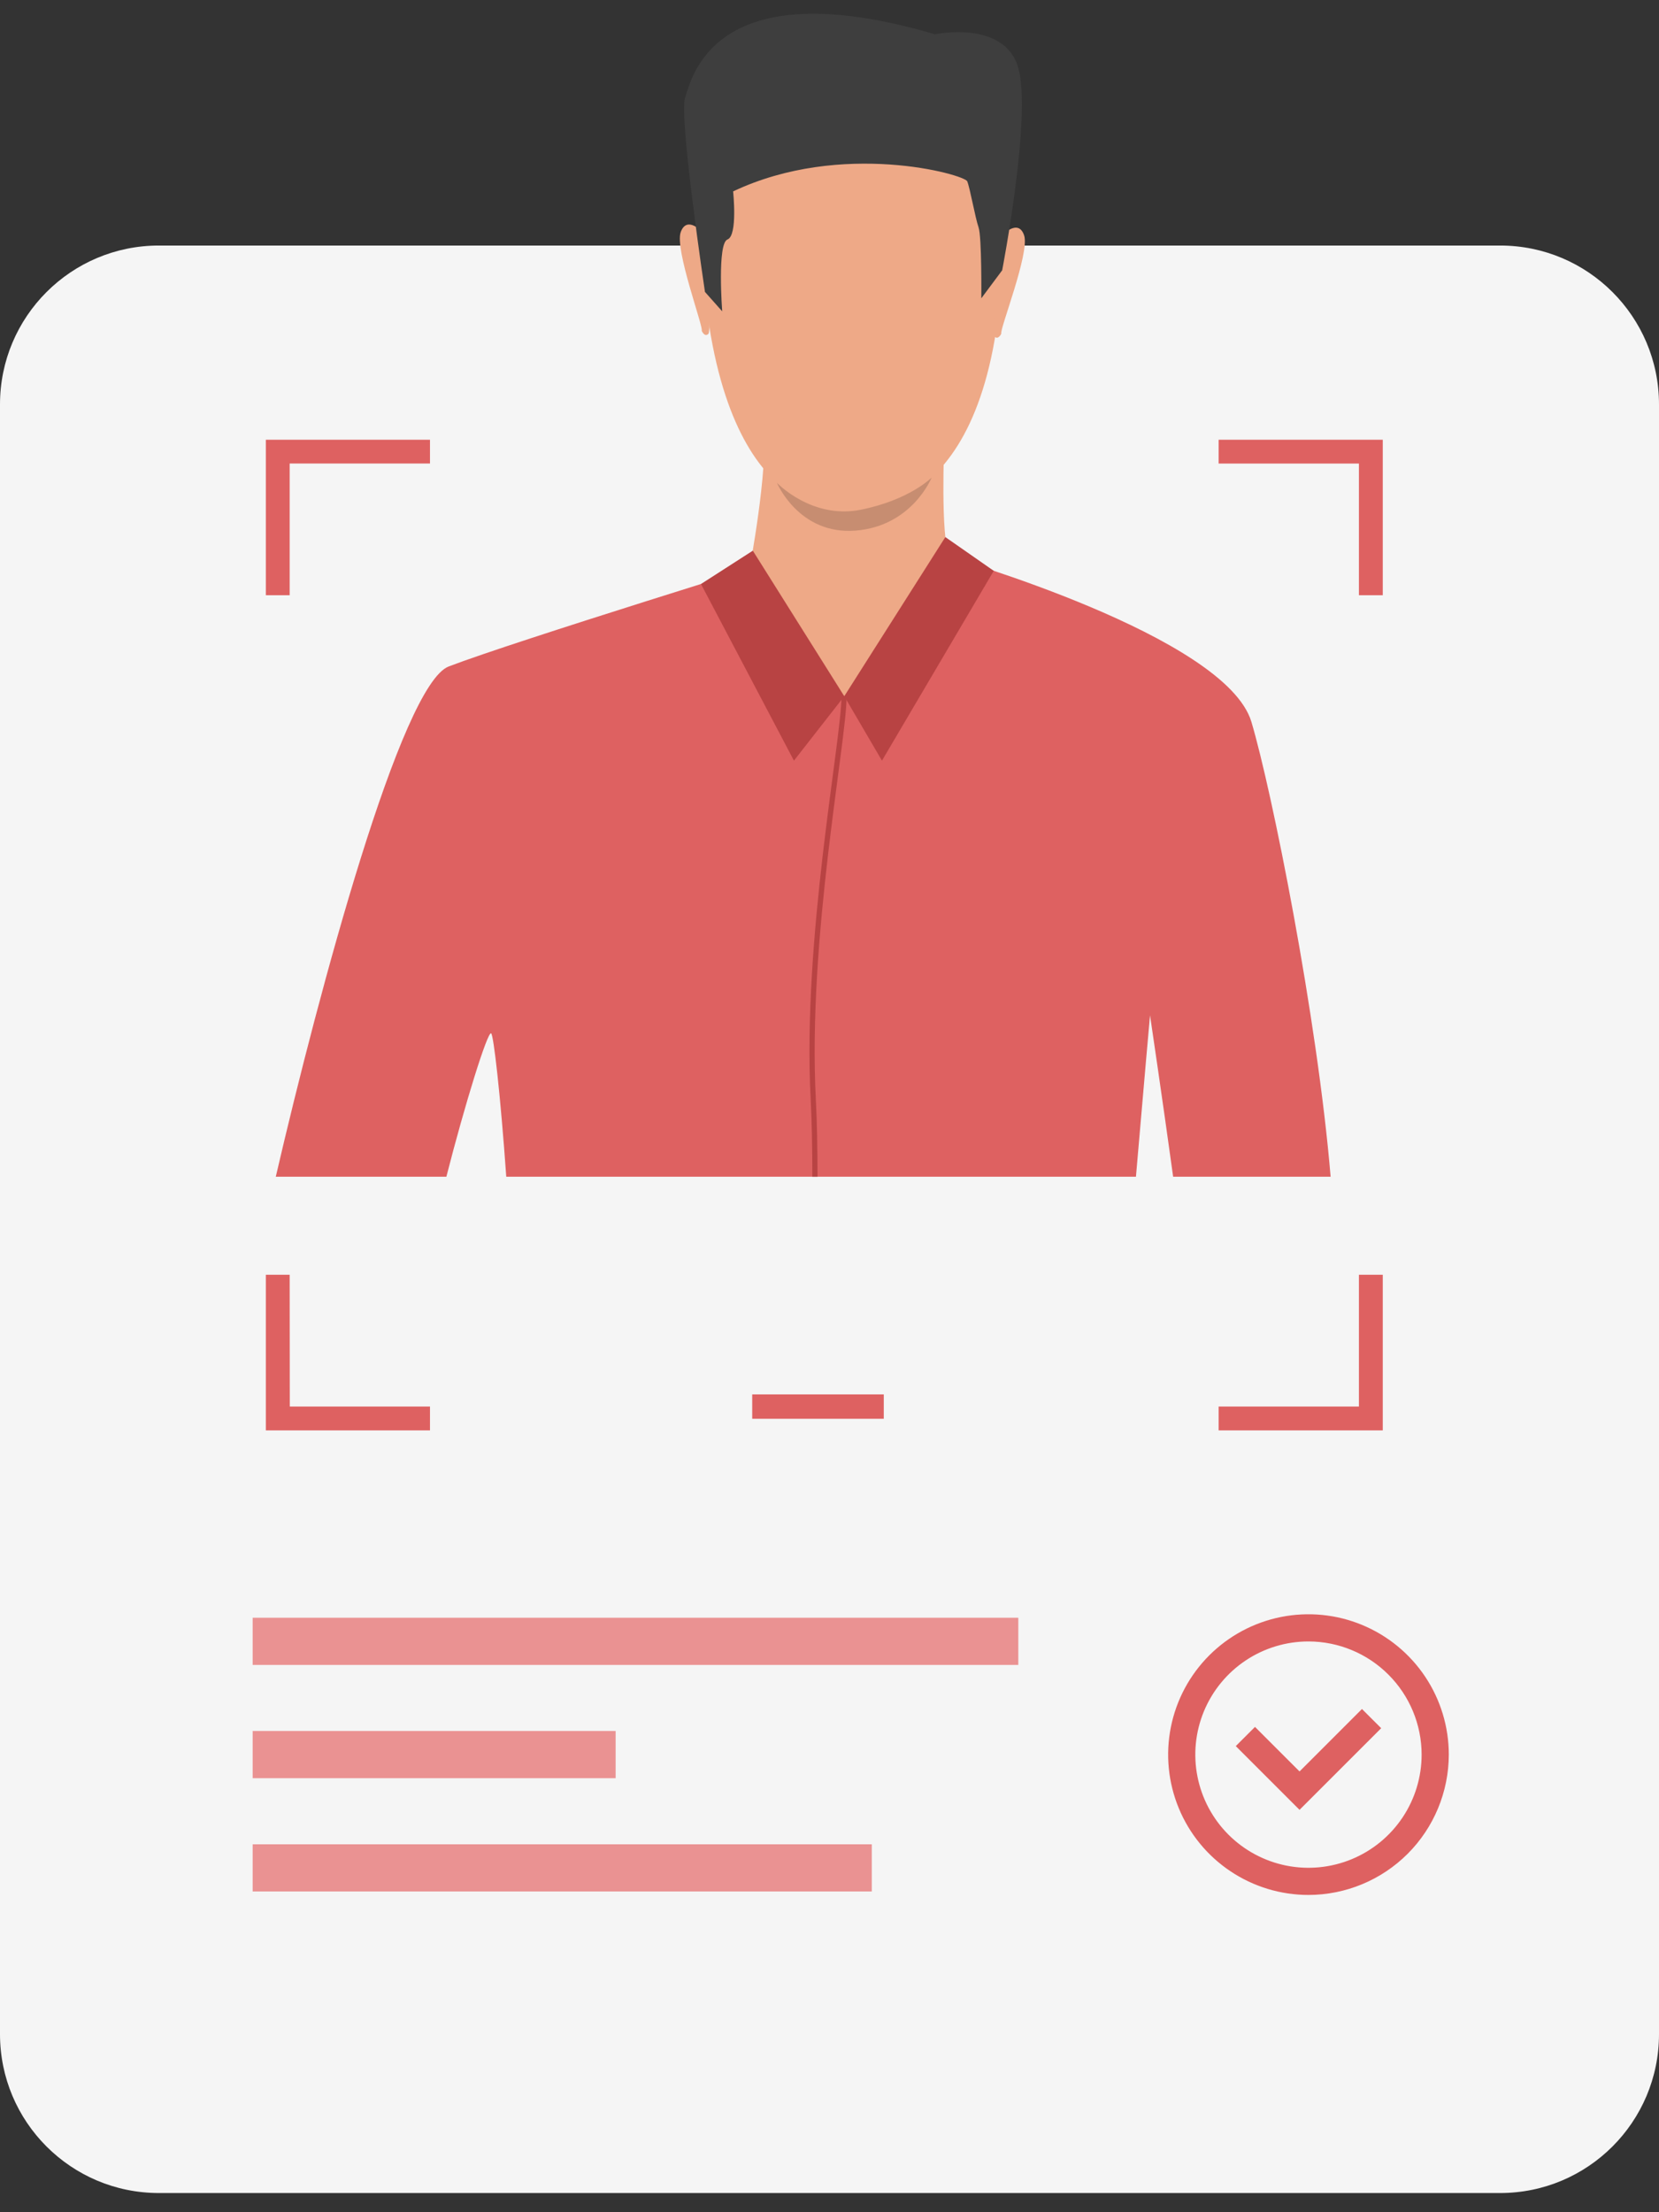 <svg width="81" height="108" viewBox="0 0 81 108" fill="none" xmlns="http://www.w3.org/2000/svg">
<rect x="0" y="0" width="81" height="108" fill="#333333" stroke="none"/>
<path opacity="0.95" d="M73.244 11.987H7.756C3.472 11.987 0 15.459 0 19.742V99.307C0 103.591 3.472 107.063 7.756 107.063H73.244C77.528 107.063 81 103.591 81 99.307V19.742C81 15.459 77.528 11.987 73.244 11.987Z" fill="white"/>
<path d="M43.15 68.075H36.726V69.264H43.15V68.075Z" fill="#DE6161"/>
<path d="M49.718 78.978H12.336V81.281H49.718V78.978Z" fill="#EA9292"/>
<path d="M42.565 90.038H12.336V92.341H42.565V90.038Z" fill="#EA9292"/>
<path d="M30.058 84.507H12.336V86.811H30.058V84.507Z" fill="#EA9292"/>
<path d="M59.499 21.468V22.63H66.349V29.059H67.513V21.468H59.499ZM12.98 29.059H14.143V22.629H20.994V21.468H12.98V29.059ZM66.349 62.234V68.667H59.499V69.831H67.513V62.234H66.349ZM14.143 62.234H12.98V69.83H20.994V68.667H14.149L14.143 62.234Z" fill="#DE6161"/>
<path d="M63.885 92.511C62.53 92.511 61.206 92.109 60.079 91.356C58.952 90.603 58.074 89.534 57.556 88.282C57.037 87.03 56.901 85.652 57.166 84.323C57.43 82.994 58.083 81.773 59.041 80.815C59.999 79.857 61.22 79.204 62.549 78.94C63.878 78.676 65.255 78.811 66.507 79.33C67.759 79.849 68.829 80.727 69.582 81.853C70.335 82.98 70.737 84.305 70.737 85.66C70.734 87.476 70.012 89.218 68.728 90.502C67.443 91.786 65.702 92.509 63.885 92.511ZM63.885 80.135C62.793 80.135 61.724 80.459 60.816 81.066C59.907 81.673 59.199 82.536 58.781 83.545C58.363 84.555 58.253 85.666 58.467 86.738C58.68 87.809 59.206 88.794 59.979 89.567C60.751 90.339 61.736 90.865 62.807 91.079C63.879 91.292 64.99 91.182 66 90.764C67.009 90.346 67.872 89.638 68.479 88.729C69.086 87.821 69.41 86.752 69.41 85.66C69.409 84.195 68.826 82.791 67.79 81.755C66.754 80.719 65.35 80.136 63.885 80.135Z" fill="#DE6161"/>
<path d="M63.449 88.356L60.336 85.244L61.274 84.307L63.449 86.481L66.497 83.433L67.436 84.37L63.449 88.356Z" fill="#DE6161"/>
<path d="M64.967 57.447H57.278C56.772 53.767 56.15 49.566 56.15 49.566C56.15 49.566 55.839 53.032 55.462 57.447H24.718C24.437 53.478 24.099 50.508 23.978 50.447C23.801 50.359 22.705 53.88 21.794 57.447H13.465C15.605 48.223 19.599 33.428 21.907 32.537C25.194 31.28 38.599 27.151 38.599 27.151H46.247C46.247 27.151 59.837 31.028 61.1 35.243C62.101 38.603 64.318 49.68 64.967 57.447Z" fill="#DE6161"/>
<path d="M42.77 2.34C42.77 2.34 49.911 3.463 48.824 14.639C47.737 25.816 41.434 24.896 41.012 24.885C40.59 24.874 34.686 25.089 34.223 11.443C34.223 11.443 34.024 1.36 42.77 2.34Z" fill="#EEA987"/>
<path d="M46.103 21.594C46.103 21.594 45.908 26.194 46.352 27.184C46.796 28.173 40.459 31.375 36.59 27.813C36.59 27.813 37.525 22.819 37.263 21.049C37.002 19.28 46.103 21.594 46.103 21.594Z" fill="#EEA987"/>
<path d="M48.934 11.483C48.934 11.483 49.719 10.648 50.003 11.493C50.287 12.338 48.79 16.117 48.888 16.287C48.888 16.287 48.745 16.614 48.558 16.433C48.371 16.253 48.934 11.483 48.934 11.483Z" fill="#EEA987"/>
<path d="M34.306 11.342C34.306 11.342 33.541 10.491 33.236 11.332C32.932 12.172 34.358 15.978 34.26 16.145C34.26 16.145 34.395 16.482 34.587 16.299C34.779 16.116 34.306 11.342 34.306 11.342Z" fill="#EEA987"/>
<path d="M48.931 13.196L47.912 14.563C47.912 14.563 47.941 11.567 47.777 11.097C47.613 10.627 47.362 9.189 47.225 8.853C47.088 8.516 41.089 6.835 35.794 9.344C35.794 9.344 36.027 11.499 35.519 11.691C35.01 11.882 35.261 15.199 35.261 15.199L34.419 14.251C34.419 14.251 33.133 5.655 33.451 4.76C33.768 3.864 34.784 -1.523 45.645 1.674C45.645 1.674 49.032 0.957 49.712 3.295C50.392 5.634 48.931 13.196 48.931 13.196Z" fill="#3E3E3E"/>
<path d="M46.352 27.184C46.352 27.184 47.963 27.528 41.221 33.989C41.221 33.989 36.439 28.7 36.594 27.818C36.748 26.936 46.352 27.184 46.352 27.184Z" fill="#EEA987"/>
<path d="M41.221 33.989L43.061 37.135L48.52 27.868L46.156 26.22L41.221 33.989Z" fill="#B84343"/>
<path d="M41.221 33.989L36.756 26.884L34.225 28.511L38.764 37.135L41.221 33.989Z" fill="#B84343"/>
<path d="M39.833 53.673C39.888 54.72 39.913 56.006 39.915 57.45H39.662C39.662 56.012 39.636 54.73 39.581 53.686C39.165 45.803 41.075 36.212 41.087 33.965L41.334 34.013C41.326 36.26 39.423 45.825 39.833 53.673Z" fill="#B84343"/>
<path d="M37.933 23.57C37.933 23.57 39.63 25.365 42.026 24.885C44.421 24.405 45.487 23.314 45.487 23.314C45.487 23.314 44.541 25.687 41.77 25.904C38.998 26.12 37.933 23.57 37.933 23.57Z" fill="#C78D71"/>
</svg>
